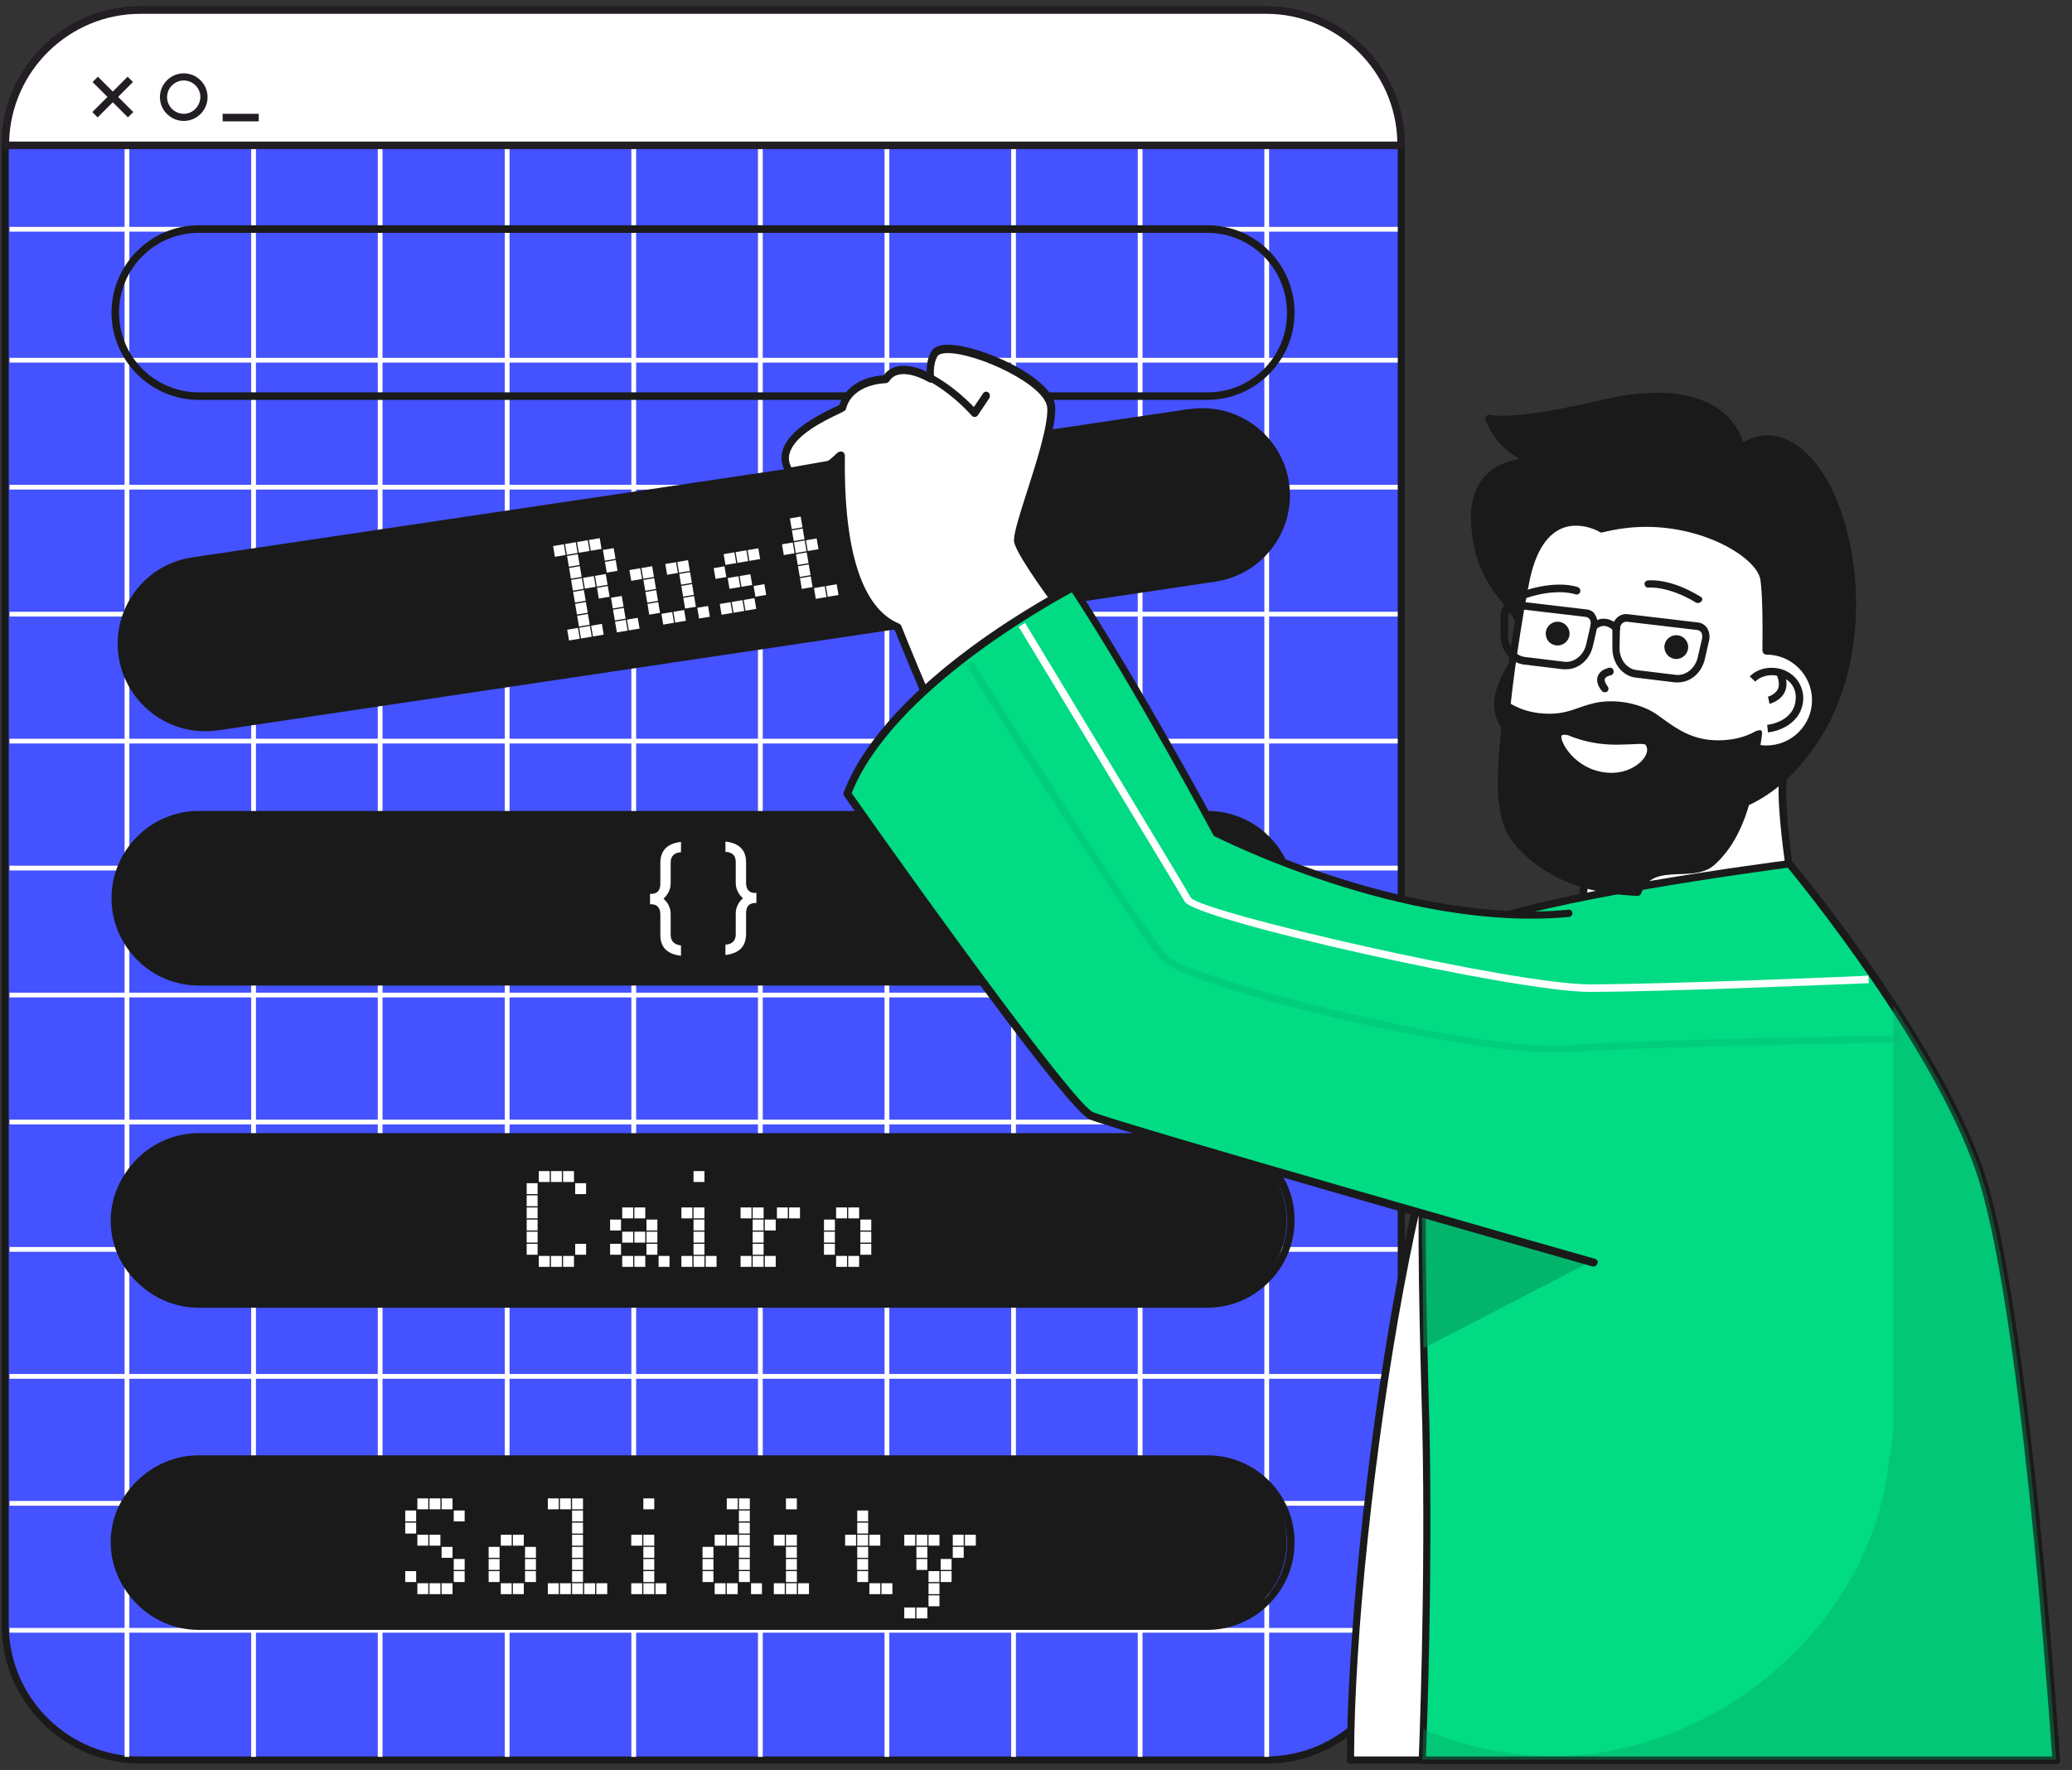 <svg width="165" height="141" viewBox="0 0 165 141" fill="none" xmlns="http://www.w3.org/2000/svg">
<rect x="0" y="0" width="165" height="141" fill="#333333" stroke="none"/>
<path d="M100.813 0.784H11.188C5.246 0.784 0.411 5.62 0.411 11.561V129.407C0.411 135.38 5.246 140.184 11.188 140.184H100.813C106.754 140.184 111.589 135.349 111.589 129.407V11.561C111.589 5.62 106.754 0.784 100.813 0.784Z" fill="#4452FF"/>
<path d="M100.813 0.5H11.188C5.089 0.5 0.127 5.462 0.127 11.561V129.407C0.127 135.507 5.089 140.468 11.188 140.468H100.813C106.912 140.468 111.874 135.507 111.874 129.407V11.561C111.874 5.462 106.912 0.5 100.813 0.5ZM111.305 129.407C111.305 135.191 106.596 139.9 100.813 139.9H11.188C5.405 139.9 0.696 135.191 0.696 129.407V11.561C0.727 5.778 5.405 1.1 11.188 1.1H100.813C106.596 1.1 111.305 5.809 111.305 11.593V129.407Z" fill="#1A1A1A"/>
<path d="M10.3 8.59H9.921V139.931H10.3V8.59Z" fill="white"/>
<path d="M20.381 8.59H20.002V139.931H20.381V8.59Z" fill="white"/>
<path d="M30.462 8.59H30.083V139.931H30.462V8.59Z" fill="white"/>
<path d="M40.577 8.59H40.197V139.931H40.577V8.59Z" fill="white"/>
<path d="M50.658 8.59H50.278V139.931H50.658V8.59Z" fill="white"/>
<path d="M60.739 8.59H60.359V139.931H60.739V8.59Z" fill="white"/>
<path d="M70.819 8.59H70.439V139.931H70.819V8.59Z" fill="white"/>
<path d="M80.901 8.59H80.522V139.931H80.901V8.59Z" fill="white"/>
<path d="M90.983 8.59H90.603V139.931H90.983V8.59Z" fill="white"/>
<path d="M101.063 8.59H100.684V139.931H101.063V8.59Z" fill="white"/>
<path d="M111.303 28.5H0.757V28.879H111.303V28.5Z" fill="white"/>
<path d="M111.303 38.613H0.757V38.992H111.303V38.613Z" fill="white"/>
<path d="M111.303 48.726H0.757V49.105H111.303V48.726Z" fill="white"/>
<path d="M111.303 18.071H0.757V18.45H111.303V18.071Z" fill="white"/>
<path d="M111.303 58.839H0.757V59.218H111.303V58.839Z" fill="white"/>
<path d="M111.303 68.951H0.757V69.331H111.303V68.951Z" fill="white"/>
<path d="M111.303 79.064H0.757V79.443H111.303V79.064Z" fill="white"/>
<path d="M111.303 89.177H0.757V89.556H111.303V89.177Z" fill="white"/>
<path d="M111.303 99.322H0.757V99.701H111.303V99.322Z" fill="white"/>
<path d="M111.303 109.434H0.757V109.814H111.303V109.434Z" fill="white"/>
<path d="M111.303 119.547H0.757V119.926H111.303V119.547Z" fill="white"/>
<path d="M111.303 129.66H0.757V130.039H111.303V129.66Z" fill="white"/>
<path d="M100.813 0.784H11.188C5.246 0.784 0.411 5.62 0.411 11.561H111.589C111.589 5.62 106.754 0.784 100.813 0.784Z" fill="white"/>
<path d="M100.813 0.5H11.188C5.089 0.5 0.127 5.462 0.127 11.561C0.127 11.751 0.253 11.877 0.411 11.877H111.59C111.748 11.877 111.874 11.751 111.874 11.593C111.874 5.462 106.912 0.5 100.813 0.5ZM0.727 11.277C0.885 5.62 5.531 1.1 11.188 1.1H100.813C106.502 1.1 111.147 5.651 111.274 11.277H0.727Z" fill="#231D24"/>
<path d="M7.797 6.109L7.372 6.533L10.188 9.348L10.613 8.924L7.797 6.109Z" fill="#231D24"/>
<path d="M10.164 6.108L7.353 8.927L7.778 9.351L10.589 6.531L10.164 6.108Z" fill="#231D24"/>
<path d="M14.633 5.841C13.59 5.841 12.736 6.694 12.736 7.737C12.736 8.78 13.59 9.633 14.633 9.633C15.675 9.633 16.529 8.78 16.529 7.737C16.529 6.694 15.675 5.841 14.633 5.841ZM14.633 9.064C13.906 9.064 13.305 8.464 13.305 7.737C13.305 7.01 13.906 6.41 14.633 6.41C15.359 6.41 15.96 7.01 15.96 7.737C15.928 8.464 15.359 9.064 14.633 9.064Z" fill="#231D24"/>
<path d="M20.606 9.064H17.73V9.665H20.606V9.064Z" fill="#231D24"/>
<path d="M95.819 116.166H15.485C11.819 116.166 8.816 119.136 8.816 122.834C8.816 126.5 11.787 129.502 15.485 129.502H95.787C99.453 129.502 102.455 126.531 102.455 122.834C102.487 119.136 99.484 116.166 95.819 116.166Z" fill="#1A1A1A"/>
<path d="M96.166 115.913H15.832C12.008 115.913 8.88 119.042 8.88 122.866C8.88 126.69 12.008 129.818 15.832 129.818H96.135C99.959 129.818 103.088 126.69 103.088 122.866C103.119 119.042 99.99 115.913 96.166 115.913ZM96.166 129.249H15.832C12.325 129.249 9.48 126.405 9.48 122.897C9.48 119.389 12.325 116.545 15.832 116.545H96.135C99.643 116.545 102.487 119.389 102.487 122.897C102.519 126.405 99.674 129.249 96.166 129.249Z" fill="#1A1A1A"/>
<path d="M95.819 90.568H15.485C11.819 90.568 8.816 93.538 8.816 97.236C8.816 100.933 11.787 103.904 15.485 103.904H95.787C99.453 103.904 102.455 100.933 102.455 97.236C102.455 93.538 99.484 90.568 95.819 90.568Z" fill="#1A1A1A"/>
<path d="M96.166 90.252H15.832C12.008 90.252 8.88 93.38 8.88 97.204C8.88 101.028 12.008 104.157 15.832 104.157H96.135C99.959 104.157 103.088 101.028 103.088 97.204C103.119 93.38 99.99 90.252 96.166 90.252ZM96.166 103.588H15.832C12.325 103.588 9.48 100.744 9.48 97.236C9.48 93.728 12.325 90.884 15.832 90.884H96.135C99.643 90.884 102.487 93.728 102.487 97.236C102.519 100.712 99.674 103.588 96.166 103.588Z" fill="#1A1A1A"/>
<path d="M96.167 64.906H15.833C12.167 64.906 9.165 67.877 9.165 71.574C9.165 75.24 12.136 78.243 15.833 78.243H96.136C99.802 78.243 102.804 75.272 102.804 71.574C102.835 67.877 99.833 64.906 96.167 64.906Z" fill="#1A1A1A"/>
<path d="M96.166 64.59H15.832C12.008 64.59 8.88 67.719 8.88 71.543C8.88 75.367 12.008 78.495 15.832 78.495H96.135C99.959 78.495 103.088 75.367 103.088 71.543C103.119 67.719 99.99 64.59 96.166 64.59ZM96.166 77.927H15.832C12.325 77.927 9.48 75.082 9.48 71.574C9.48 68.067 12.325 65.222 15.832 65.222H96.135C99.643 65.222 102.487 68.067 102.487 71.574C102.519 75.051 99.674 77.927 96.166 77.927Z" fill="#1A1A1A"/>
<path d="M96.166 17.945H15.832C12.008 17.945 8.88 21.073 8.88 24.897C8.88 28.721 12.008 31.85 15.832 31.85H96.135C99.959 31.85 103.088 28.721 103.088 24.897C103.088 21.073 99.99 17.945 96.166 17.945ZM96.166 31.249H15.832C12.325 31.249 9.48 28.405 9.48 24.897C9.48 21.389 12.325 18.545 15.832 18.545H96.135C99.643 18.545 102.487 21.389 102.487 24.897C102.519 28.405 99.674 31.249 96.166 31.249Z" fill="#1A1A1A"/>
<path d="M94.904 32.861L15.455 44.712C11.821 45.249 9.292 48.631 9.861 52.265C10.399 55.899 13.78 58.428 17.414 57.859L96.863 46.039C100.498 45.502 103.026 42.121 102.457 38.486C101.951 34.852 98.538 32.324 94.904 32.861Z" fill="#1A1A1A"/>
<path d="M95.755 32.513C95.407 32.513 95.059 32.545 94.712 32.577L15.294 44.396C11.502 44.965 8.879 48.504 9.448 52.297C9.953 55.678 12.892 58.238 16.305 58.238C16.653 58.238 17.001 58.206 17.348 58.175L96.797 46.324C100.59 45.755 103.213 42.215 102.644 38.423C102.138 35.042 99.199 32.513 95.755 32.513ZM96.703 45.755L17.253 57.574C16.938 57.606 16.622 57.638 16.305 57.638C13.177 57.638 10.491 55.299 10.017 52.202C9.511 48.726 11.913 45.502 15.389 44.965L94.838 33.145C95.154 33.114 95.47 33.082 95.786 33.082C98.915 33.082 101.601 35.421 102.075 38.518C102.581 41.994 100.179 45.249 96.703 45.755Z" fill="#1A1A1A"/>
<path d="M53.407 74.45V72.807C53.407 72.333 53.217 71.922 52.838 71.574C53.217 71.227 53.407 70.816 53.407 70.342V68.698C53.407 68.193 53.691 67.909 54.229 67.877V67.055C53.123 67.182 52.585 67.751 52.585 68.73V70.374C52.585 70.942 52.333 71.195 51.827 71.195H51.764V72.017H51.827C52.333 72.017 52.585 72.301 52.585 72.838V74.482C52.585 75.462 53.154 75.999 54.229 76.125V75.303C53.691 75.24 53.407 74.956 53.407 74.45Z" fill="white"/>
<path d="M60.17 71.132C59.665 71.132 59.412 70.847 59.412 70.31V68.667C59.412 67.687 58.843 67.15 57.769 67.024V67.845C58.337 67.877 58.59 68.161 58.59 68.667V70.31C58.59 70.784 58.78 71.195 59.159 71.543C58.78 71.89 58.59 72.301 58.59 72.775V74.419C58.59 74.924 58.306 75.209 57.769 75.24V76.062C58.875 75.936 59.412 75.367 59.412 74.387V72.744C59.412 72.175 59.665 71.922 60.17 71.922H60.234V71.1H60.17V71.132Z" fill="white"/>
<path d="M120.565 79.412C113.328 79.412 107.545 122.802 107.545 140.184H133.617C133.649 138.446 133.68 136.708 133.68 134.938C133.649 104.283 127.802 79.412 120.565 79.412Z" fill="white"/>
<path d="M120.564 79.127C113.011 79.127 107.26 122.486 107.26 140.184C107.26 140.342 107.386 140.468 107.544 140.468H133.616C133.774 140.468 133.901 140.342 133.901 140.184C133.932 138.414 133.964 136.644 133.964 134.938C133.964 103.651 128.086 79.127 120.564 79.127ZM133.3 139.899H107.829C107.892 120.875 114.023 79.728 120.564 79.728C127.612 79.728 133.364 104.504 133.364 134.969C133.364 136.55 133.332 138.224 133.3 139.899Z" fill="#1A1A1A"/>
<path d="M141.991 62.03L126.411 64.021C126.411 64.021 126.759 68.446 125.811 72.554C125.811 72.554 138.673 69.741 142.592 69.741C142.592 69.741 141.77 64.527 141.991 62.03Z" fill="white"/>
<path d="M142.276 62.062C142.276 61.967 142.244 61.872 142.181 61.809C142.118 61.746 142.023 61.714 141.928 61.714L126.348 63.705C126.19 63.737 126.064 63.863 126.095 64.021C126.095 64.053 126.443 68.446 125.495 72.459C125.463 72.554 125.495 72.649 125.558 72.744C125.621 72.807 125.684 72.838 125.779 72.838C125.811 72.838 125.811 72.838 125.842 72.838C125.969 72.807 138.736 70.058 142.56 70.058C142.655 70.058 142.718 70.026 142.781 69.963C142.845 69.9 142.876 69.805 142.845 69.71C142.876 69.647 142.055 64.464 142.276 62.062ZM142.244 69.457C138.42 69.583 128.465 71.669 126.19 72.175C126.885 68.793 126.759 65.285 126.696 64.306L141.644 62.41C141.549 64.59 142.086 68.319 142.244 69.457Z" fill="#1A1A1A"/>
<path d="M142.495 68.793C142.495 68.793 122.681 71.353 117.434 73.787C112.188 76.22 113.263 100.459 113.547 113.543C113.832 126.658 113.263 140.152 113.263 140.152H163.732C163.732 140.152 161.425 104.094 157.633 93.159C153.872 82.382 142.495 68.793 142.495 68.793Z" fill="#01DB83"/>
<path d="M142.716 68.604C142.653 68.54 142.558 68.477 142.464 68.509C141.642 68.604 122.522 71.1 117.308 73.534C112.315 75.841 112.82 96.477 113.168 110.13C113.2 111.331 113.231 112.5 113.263 113.574C113.547 126.531 112.978 140.026 112.978 140.184C112.978 140.279 113.01 140.342 113.073 140.405C113.136 140.468 113.2 140.5 113.294 140.5H163.764C163.859 140.5 163.922 140.468 163.985 140.405C164.048 140.342 164.08 140.279 164.048 140.184C164.017 139.836 161.678 103.967 157.917 93.096C154.188 82.351 142.843 68.73 142.716 68.604ZM113.547 139.899C113.642 137.814 114.084 125.457 113.832 113.574C113.8 112.5 113.768 111.331 113.737 110.13C113.421 97.457 112.883 76.22 117.529 74.071C122.427 71.796 140.441 69.362 142.369 69.109C143.506 70.5 153.841 83.204 157.348 93.285C160.888 103.525 163.163 136.328 163.416 139.899H113.547Z" fill="#1A1A1A"/>
<path opacity="0.55" d="M113.358 107.38L126.663 100.491L113.231 96.698L113.358 107.38Z" fill="#05935A"/>
<path opacity="0.35" d="M150.776 80.076V112.184C150.839 113.574 150.713 114.933 150.428 116.229C149.196 129.281 136.713 139.868 123.756 139.868C120.027 139.868 116.519 139.109 113.358 137.719C113.295 139.267 113.264 140.152 113.264 140.152H163.733C163.733 140.152 161.426 104.094 157.634 93.159C156.149 88.924 153.462 84.216 150.776 80.076Z" fill="#00A260"/>
<path d="M138.64 35.737C138.64 35.737 137.914 29.732 127.485 32.166C119.932 33.935 118.573 33.335 118.573 33.335C118.573 33.335 119.426 36.053 122.555 36.78C122.555 36.78 117.119 36.084 117.403 41.647C117.719 47.209 121.132 47.999 121.164 50.559C121.227 53.118 116.55 55.899 121.417 59.534C126.284 63.136 137.187 69.678 144.392 58.996C151.376 48.662 145.119 31.06 138.64 35.737Z" fill="#1A1A1A"/>
<path d="M138.829 35.231C138.482 34.125 137.123 31.281 131.972 31.281C130.613 31.281 129.096 31.471 127.421 31.881C122.996 32.924 120.721 33.114 119.583 33.114C118.92 33.114 118.699 33.051 118.699 33.051C118.604 33.019 118.477 33.019 118.382 33.114C118.288 33.177 118.256 33.303 118.288 33.43C118.319 33.525 118.951 35.453 121.037 36.559C120.152 36.685 119.078 37.033 118.288 37.886C117.434 38.771 117.055 40.066 117.15 41.71C117.34 45.091 118.635 46.735 119.678 48.062C120.373 48.947 120.911 49.642 120.942 50.59C120.942 51.317 120.531 52.107 120.057 52.96C119.046 54.825 117.782 57.164 121.322 59.787C126.125 63.358 130.55 65.159 134.5 65.159C138.608 65.159 142.053 63.168 144.708 59.186C148.879 52.992 148.468 43.827 145.656 38.518C143.759 35.073 141.168 33.841 138.829 35.231ZM144.139 58.839C141.579 62.631 138.324 64.527 134.405 64.527C130.644 64.527 126.22 62.726 121.606 59.281C118.477 56.942 119.457 55.141 120.531 53.213C121.037 52.297 121.511 51.444 121.48 50.559C121.448 49.421 120.816 48.599 120.089 47.651C119.109 46.387 117.877 44.807 117.687 41.615C117.592 40.161 117.94 39.024 118.667 38.233C119.647 37.191 121.164 37.033 121.985 37.033C122.301 37.033 122.491 37.064 122.491 37.064C122.649 37.096 122.775 36.969 122.807 36.811C122.838 36.653 122.744 36.495 122.586 36.464C120.405 35.958 119.394 34.441 119.015 33.683C119.963 33.746 122.238 33.683 127.516 32.45C129.159 32.071 130.644 31.881 131.94 31.881C137.755 31.881 138.292 35.611 138.324 35.769C138.324 35.863 138.387 35.958 138.513 35.99C138.608 36.021 138.735 36.021 138.798 35.958C140.978 34.41 143.317 35.516 145.055 38.771C147.805 43.922 148.215 52.834 144.139 58.839Z" fill="#1A1A1A"/>
<path d="M140.663 51.823H140.631C140.695 49.547 140.631 47.303 140.473 46.134C140.189 43.89 134.09 40.414 127.516 42.089C127.516 42.089 122.966 39.434 121.543 46.039C120.943 48.884 120.058 54.635 119.868 57.606C119.647 60.577 118.984 64.875 120.817 67.024C123.282 69.899 126.631 70.879 130.392 71.069C131.435 68.288 134.722 70.121 136.333 68.667C138.862 66.391 139.399 62.536 139.841 59.565C140.094 59.629 140.379 59.66 140.663 59.66C142.844 59.66 144.582 57.89 144.582 55.741C144.582 53.561 142.844 51.823 140.663 51.823Z" fill="white"/>
<path d="M140.947 51.538C140.979 49.326 140.916 47.209 140.789 46.103C140.505 43.954 136.144 41.362 131.119 41.362C129.918 41.362 128.749 41.52 127.611 41.805C127.326 41.647 126.505 41.299 125.525 41.299C124.071 41.299 122.144 42.121 121.29 46.008C120.69 48.757 119.805 54.541 119.584 57.606C119.552 57.985 119.521 58.396 119.489 58.807C119.236 61.683 118.92 65.285 120.595 67.213C122.839 69.836 125.936 71.163 130.392 71.353C130.518 71.353 130.645 71.29 130.676 71.163C131.214 69.71 132.383 69.678 133.773 69.615C134.785 69.583 135.796 69.552 136.554 68.856C139.051 66.581 139.652 62.915 140.094 59.881C140.284 59.913 140.473 59.913 140.663 59.913C143.001 59.913 144.898 58.017 144.898 55.71C144.898 53.498 143.159 51.696 140.947 51.538ZM140.663 59.376C140.41 59.376 140.157 59.344 139.904 59.281C139.841 59.249 139.746 59.312 139.683 59.344C139.62 59.376 139.557 59.471 139.557 59.565C139.114 62.536 138.577 66.265 136.144 68.477C135.543 69.015 134.658 69.046 133.742 69.078C132.415 69.141 130.929 69.173 130.202 70.784C126.031 70.563 123.123 69.299 121.038 66.866C119.521 65.096 119.837 61.651 120.058 58.87C120.089 58.459 120.121 58.048 120.153 57.669C120.374 54.604 121.259 48.852 121.828 46.134C122.428 43.353 123.692 41.868 125.494 41.868C126.536 41.868 127.358 42.342 127.39 42.373C127.453 42.405 127.548 42.437 127.611 42.405C128.749 42.121 129.918 41.963 131.087 41.963C135.954 41.963 139.968 44.523 140.189 46.197C140.347 47.303 140.378 49.516 140.347 51.823C140.347 51.917 140.41 51.981 140.442 52.044C140.505 52.107 140.6 52.139 140.663 52.139C142.654 52.139 144.297 53.75 144.297 55.773C144.297 57.732 142.685 59.376 140.663 59.376Z" fill="#1A1A1A"/>
<path d="M131.846 57.227C130.74 56.437 129.065 55.963 127.327 56.247C126.031 56.437 125.083 57.164 123.408 57.164C122.049 57.164 120.911 56.816 119.995 56.247C119.932 56.784 119.868 57.258 119.868 57.638C119.647 60.608 118.984 64.906 120.817 67.055C123.282 69.931 126.631 70.911 130.392 71.1C131.435 68.319 134.722 70.152 136.333 68.699C139.178 66.107 139.525 61.556 139.999 58.491C139.115 58.997 138.072 59.281 136.808 59.281C134.564 59.281 133.268 58.238 131.846 57.227ZM126.726 61.556C125.115 60.924 124.293 59.629 124.103 58.933C123.882 58.143 124.64 58.112 125.241 58.364C128.559 59.66 131.056 58.459 131.403 59.218C132.004 60.608 129.539 62.631 126.726 61.556Z" fill="#1A1A1A"/>
<path d="M130.582 58.649C130.392 58.649 130.139 58.649 129.887 58.681C129.571 58.712 129.191 58.712 128.781 58.712C127.516 58.712 126.41 58.523 125.336 58.08C125.146 58.017 124.893 57.922 124.609 57.922C124.23 57.922 124.009 58.08 123.914 58.206C123.756 58.396 123.724 58.681 123.819 58.997C124.009 59.66 124.799 61.114 126.6 61.809C127.169 62.03 127.738 62.125 128.307 62.125C129.634 62.125 130.866 61.525 131.435 60.608C131.783 60.071 131.846 59.534 131.625 59.028C131.467 58.712 131.024 58.649 130.582 58.649ZM130.961 60.324C130.55 60.924 129.602 61.556 128.307 61.556C127.801 61.556 127.295 61.462 126.79 61.272C125.336 60.703 124.546 59.534 124.356 58.87C124.325 58.712 124.325 58.617 124.356 58.586C124.388 58.554 124.451 58.523 124.577 58.523C124.735 58.523 124.925 58.554 125.083 58.649C126.252 59.091 127.39 59.313 128.749 59.313C129.16 59.313 129.539 59.281 129.887 59.281C130.139 59.281 130.361 59.249 130.55 59.249C130.993 59.249 131.056 59.313 131.056 59.344C131.246 59.629 131.182 59.976 130.961 60.324Z" fill="#1A1A1A"/>
<path d="M139.873 58.206C138.988 58.712 137.977 58.965 136.839 58.965C134.785 58.965 133.552 58.08 132.257 57.132L132.035 56.974C130.803 56.089 128.97 55.678 127.295 55.931C126.758 56.026 126.284 56.184 125.81 56.342C125.114 56.595 124.387 56.848 123.408 56.848C122.175 56.848 121.101 56.563 120.153 55.963C120.058 55.9 119.963 55.9 119.868 55.931C119.773 55.963 119.71 56.057 119.71 56.152C119.647 56.69 119.584 57.164 119.584 57.574C119.552 57.954 119.521 58.364 119.489 58.775C119.236 61.651 118.92 65.254 120.595 67.182C122.839 69.805 125.936 71.132 130.392 71.322C130.518 71.322 130.645 71.258 130.676 71.132C131.214 69.678 132.383 69.647 133.773 69.584C134.785 69.552 135.796 69.52 136.554 68.825C139.146 66.486 139.715 62.663 140.157 59.565C140.22 59.186 140.284 58.807 140.315 58.428C140.347 58.301 140.284 58.206 140.189 58.143C140.094 58.175 139.968 58.175 139.873 58.206ZM139.557 59.565C139.114 62.536 138.577 66.265 136.144 68.477C135.543 69.015 134.658 69.046 133.742 69.078C132.415 69.141 130.929 69.173 130.202 70.784C126.031 70.563 123.123 69.299 121.038 66.866C119.521 65.096 119.837 61.651 120.058 58.87C120.089 58.459 120.121 58.048 120.153 57.669C120.184 57.385 120.216 57.069 120.247 56.721C121.164 57.227 122.238 57.448 123.408 57.448C124.482 57.448 125.241 57.164 125.999 56.911C126.473 56.753 126.916 56.595 127.39 56.532C128.907 56.279 130.55 56.658 131.688 57.448L131.909 57.606C133.299 58.617 134.595 59.534 136.839 59.534C137.85 59.534 138.798 59.344 139.652 58.965C139.62 59.186 139.588 59.376 139.557 59.565Z" fill="#1A1A1A"/>
<path d="M135.227 49.579L129.601 48.915C128.938 48.852 128.4 49.389 128.4 50.085V51.633C128.4 52.834 129.19 53.845 130.265 53.972L133.394 54.351C133.457 54.351 133.52 54.351 133.615 54.351C134.626 54.351 135.511 53.593 135.764 52.486L136.111 50.969C136.175 50.622 136.111 50.274 135.922 49.99C135.764 49.769 135.511 49.611 135.227 49.579ZM135.543 50.843L135.195 52.36C135.005 53.213 134.247 53.845 133.457 53.751L130.328 53.371C129.538 53.276 128.969 52.518 128.969 51.633L129.001 50.085C129.001 49.769 129.222 49.516 129.538 49.516L135.163 50.179C135.29 50.179 135.385 50.274 135.479 50.369C135.543 50.495 135.574 50.653 135.543 50.843Z" fill="#1A1A1A"/>
<path d="M126.314 48.536L120.689 47.872C120.057 47.809 119.488 48.346 119.488 49.042V50.59C119.488 51.791 120.278 52.802 121.353 52.929L124.482 53.308C124.545 53.308 124.64 53.308 124.703 53.308C125.714 53.308 126.599 52.55 126.852 51.444L127.199 49.927C127.263 49.579 127.199 49.231 127.01 48.947C126.883 48.694 126.63 48.568 126.314 48.536ZM126.662 49.8L126.314 51.317C126.125 52.17 125.366 52.802 124.576 52.708L121.448 52.328C120.658 52.234 120.089 51.475 120.089 50.59L120.12 49.042C120.12 48.726 120.342 48.473 120.658 48.473L126.283 49.136C126.409 49.136 126.504 49.231 126.599 49.326C126.662 49.421 126.694 49.611 126.662 49.8Z" fill="#1A1A1A"/>
<path d="M126.756 49.642C126.629 49.737 126.598 49.927 126.724 50.053C126.819 50.179 127.008 50.211 127.135 50.085C127.83 49.516 128.431 50.179 128.494 50.243C128.557 50.306 128.62 50.337 128.715 50.337C128.778 50.337 128.841 50.306 128.905 50.274C129.031 50.179 129.063 49.99 128.936 49.863C128.589 49.484 127.704 48.884 126.756 49.642Z" fill="#1A1A1A"/>
<path d="M125.651 46.766C125.587 46.735 124.007 46.166 121.289 47.082C121.131 47.145 121.037 47.303 121.1 47.462C121.131 47.588 121.258 47.651 121.384 47.651C121.416 47.651 121.448 47.651 121.479 47.651C124.007 46.798 125.429 47.335 125.461 47.335C125.619 47.398 125.777 47.303 125.84 47.145C125.872 46.987 125.809 46.829 125.651 46.766Z" fill="#1A1A1A"/>
<path d="M135.416 47.525C132.951 46.008 131.308 46.229 131.213 46.229C131.055 46.261 130.928 46.387 130.96 46.545C130.992 46.703 131.118 46.829 131.276 46.798C131.276 46.798 132.825 46.64 135.068 47.999C135.132 48.03 135.163 48.03 135.226 48.03C135.321 48.03 135.416 47.967 135.479 47.904C135.606 47.778 135.574 47.588 135.416 47.525Z" fill="#1A1A1A"/>
<path d="M133.487 50.875C133.139 50.875 132.854 51.159 132.854 51.507C132.854 51.854 133.139 52.139 133.487 52.139C133.834 52.139 134.119 51.854 134.119 51.507C134.119 51.159 133.834 50.875 133.487 50.875Z" fill="#1A1A1A"/>
<path d="M133.487 50.59C132.982 50.59 132.539 51.001 132.539 51.538C132.539 52.044 132.95 52.486 133.487 52.486C133.993 52.486 134.435 52.075 134.435 51.538C134.435 51.001 133.993 50.59 133.487 50.59ZM133.487 51.886C133.298 51.886 133.14 51.728 133.14 51.538C133.14 51.349 133.298 51.191 133.487 51.191C133.677 51.191 133.835 51.349 133.835 51.538C133.835 51.728 133.677 51.886 133.487 51.886Z" fill="#1A1A1A"/>
<path d="M124.039 49.8C123.692 49.8 123.407 50.084 123.407 50.432C123.407 50.78 123.692 51.064 124.039 51.064C124.387 51.064 124.671 50.78 124.671 50.432C124.671 50.084 124.387 49.8 124.039 49.8Z" fill="#1A1A1A"/>
<path d="M124.04 49.516C123.534 49.516 123.092 49.926 123.092 50.464C123.092 51.001 123.503 51.412 124.04 51.412C124.546 51.412 124.988 51.001 124.988 50.464C124.988 49.926 124.546 49.516 124.04 49.516ZM124.04 50.78C123.85 50.78 123.692 50.622 123.692 50.432C123.692 50.242 123.85 50.084 124.04 50.084C124.229 50.084 124.388 50.242 124.388 50.432C124.388 50.622 124.229 50.78 124.04 50.78Z" fill="#1A1A1A"/>
<path d="M128.147 53.182C127.642 53.308 127.357 53.529 127.231 53.877C127.041 54.446 127.515 54.983 127.579 55.046C127.642 55.109 127.705 55.141 127.8 55.141C127.863 55.141 127.926 55.109 127.989 55.078C128.116 54.983 128.116 54.793 128.021 54.667C127.926 54.541 127.737 54.256 127.8 54.067C127.863 53.908 128.116 53.814 128.274 53.782C128.432 53.751 128.527 53.593 128.495 53.434C128.464 53.245 128.305 53.15 128.147 53.182Z" fill="#1A1A1A"/>
<path d="M142.149 53.403C141.169 52.992 140 53.182 139.336 53.877L139.778 54.288C140.284 53.782 141.169 53.624 141.927 53.94C142.623 54.224 143.033 54.857 143.002 55.615C142.939 57.48 140.821 57.732 140.726 57.732L140.79 58.333C141.738 58.238 143.539 57.543 143.602 55.647C143.602 54.667 143.065 53.814 142.149 53.403Z" fill="#1A1A1A"/>
<path d="M141.484 53.75C141.674 54.193 141.706 54.572 141.579 54.888C141.358 55.331 140.789 55.489 140.789 55.489L140.915 56.057C140.947 56.057 141.769 55.836 142.116 55.141C142.338 54.667 142.306 54.13 142.053 53.498L141.484 53.75Z" fill="#1A1A1A"/>
<path d="M83.714 32.45C83.619 29.954 75.371 26.667 74.422 28.121C73.917 28.911 74.075 30.143 74.075 30.143C74.075 30.143 71.515 28.563 70.504 30.206C70.504 30.206 67.659 30.238 67.059 32.45C66.996 32.64 61.054 34.726 62.824 37.538L65.89 37.001C66.459 36.811 66.964 35.99 66.964 36.337C66.838 45.471 69.018 48.978 71.483 49.958C75.023 58.838 78.373 65.412 78.373 65.412L90.413 56.121C90.413 56.121 80.996 44.364 80.996 42.974C81.059 41.615 83.808 34.947 83.714 32.45Z" fill="white"/>
<path d="M81.344 43.005C81.344 42.468 81.818 40.983 82.356 39.371C83.177 36.843 84.094 33.967 84.031 32.419C83.936 30.048 77.963 27.457 75.498 27.457C74.866 27.457 74.423 27.615 74.202 27.931C73.855 28.468 73.791 29.132 73.791 29.606C73.349 29.385 72.654 29.132 71.958 29.132C71.295 29.132 70.726 29.385 70.378 29.89C69.746 29.922 67.471 30.206 66.839 32.261C66.775 32.292 66.649 32.355 66.491 32.419C65.385 32.956 62.794 34.188 62.319 35.895C62.13 36.495 62.256 37.096 62.604 37.696C62.667 37.791 62.794 37.854 62.888 37.823L66.017 37.285C66.27 37.191 66.491 37.033 66.681 36.875C66.649 44.396 68.198 48.884 71.263 50.211C74.771 58.965 78.089 65.507 78.121 65.601C78.153 65.665 78.247 65.728 78.311 65.76C78.342 65.76 78.342 65.76 78.374 65.76C78.437 65.76 78.5 65.728 78.563 65.696L90.604 56.405C90.667 56.342 90.699 56.279 90.73 56.215C90.73 56.152 90.73 56.057 90.667 55.994C86.148 50.306 81.344 43.859 81.344 43.005ZM78.5 64.969C77.805 63.547 74.834 57.543 71.769 49.832C71.737 49.769 71.674 49.705 71.611 49.674C69.556 48.852 67.155 45.881 67.281 36.337C67.281 36.211 67.249 36.116 67.186 36.053C67.123 35.99 67.028 35.958 66.965 35.958C66.807 35.958 66.681 36.053 66.491 36.242C66.302 36.401 66.08 36.653 65.891 36.717L63.015 37.222C62.825 36.843 62.762 36.464 62.888 36.084C63.299 34.631 65.733 33.462 66.744 32.987C67.249 32.735 67.344 32.703 67.376 32.545C67.913 30.554 70.505 30.522 70.536 30.522C70.631 30.522 70.726 30.459 70.789 30.396C71.042 29.985 71.421 29.796 71.958 29.796C72.906 29.796 73.949 30.428 73.949 30.428C74.044 30.491 74.171 30.491 74.265 30.428C74.36 30.364 74.423 30.238 74.392 30.143C74.392 30.143 74.234 29.037 74.676 28.342C74.771 28.215 75.055 28.121 75.466 28.121C77.836 28.121 83.335 30.68 83.398 32.513C83.462 33.935 82.514 36.875 81.755 39.245C81.186 41.014 80.744 42.437 80.744 43.037C80.712 44.428 88.076 53.719 90.035 56.121L78.5 64.969Z" fill="#1A1A1A"/>
<path d="M77.582 32.893L78.53 31.471L73.885 29.985C73.885 29.985 75.686 30.807 77.582 32.893Z" fill="white"/>
<path d="M78.689 31.249C78.563 31.154 78.373 31.186 78.278 31.344L77.551 32.419C75.718 30.522 74.075 29.764 74.012 29.732C73.854 29.669 73.696 29.732 73.633 29.89C73.569 30.048 73.633 30.206 73.791 30.27C73.822 30.27 75.56 31.091 77.393 33.114C77.457 33.177 77.52 33.209 77.615 33.209C77.615 33.209 77.615 33.209 77.646 33.209C77.741 33.209 77.804 33.145 77.867 33.082L78.816 31.66C78.847 31.502 78.816 31.312 78.689 31.249Z" fill="#1A1A1A"/>
<path d="M96.861 66.328C96.861 66.328 90.446 54.383 85.421 46.798C85.421 46.798 70.947 54.193 67.471 63.2C67.471 63.2 84.852 87.945 86.906 88.861C88.96 89.746 126.947 100.586 126.947 100.586L124.924 72.744C111.683 74.008 96.861 66.328 96.861 66.328Z" fill="#01DB83"/>
<path d="M127.042 100.27C126.663 100.175 89.024 89.43 87.033 88.577C85.611 87.945 74.803 73.091 67.819 63.168C71.074 55.046 83.494 48.188 85.358 47.177C90.288 54.699 96.546 66.36 96.609 66.486C96.641 66.549 96.672 66.581 96.735 66.613C96.893 66.676 111.778 74.292 124.956 73.028C125.115 72.996 125.241 72.87 125.209 72.712C125.209 72.554 125.051 72.428 124.893 72.459C112.379 73.66 98.252 66.739 97.083 66.139C96.514 65.064 90.415 53.845 85.674 46.64C85.579 46.513 85.421 46.482 85.295 46.545C84.695 46.861 70.663 54.066 67.187 63.105C67.155 63.2 67.155 63.294 67.218 63.389C68.988 65.918 84.695 88.229 86.749 89.145C88.771 90.03 125.273 100.428 126.821 100.87C126.853 100.87 126.884 100.87 126.916 100.87C127.042 100.87 127.169 100.775 127.2 100.649C127.295 100.491 127.2 100.333 127.042 100.27Z" fill="#1A1A1A"/>
<path d="M126.569 78.4C120.533 78.4 95.882 72.712 94.84 71.511C94.334 70.563 82.135 50.464 81.63 49.611L81.124 49.926C81.25 50.148 93.828 70.879 94.334 71.796C95.092 73.281 120.722 79.001 126.569 79.001C132.763 79.001 148.659 78.306 148.817 78.306L148.785 77.705C148.627 77.737 132.731 78.4 126.569 78.4Z" fill="white"/>
<g opacity="0.4">
<path d="M125.02 83.236C117.594 83.868 95.251 78.021 93.133 76.252C91.711 75.082 82.262 60.292 77.427 52.613L76.921 52.929C77.49 53.845 90.921 75.209 92.754 76.694C95.156 78.685 115.539 83.836 123.851 83.836C124.293 83.836 124.704 83.836 125.083 83.805C130.424 83.362 150.966 83.046 151.187 83.046V82.446C150.966 82.477 130.393 82.793 125.02 83.236Z" fill="#01BB70"/>
</g>
<path d="M33.236 119.343H34.105V120.212H33.236V119.343ZM34.202 119.343H35.071V120.212H34.202V119.343ZM35.167 119.343H36.036V120.212H35.167V119.343ZM32.271 120.308H33.14V121.177H32.271V120.308ZM36.133 120.308H37.002V121.177H36.133V120.308ZM32.271 121.274H33.14V122.143H32.271V121.274ZM33.236 122.239H34.105V123.108H33.236V122.239ZM34.202 122.239H35.071V123.108H34.202V122.239ZM35.167 123.205H36.036V124.074H35.167V123.205ZM36.133 124.17H37.002V125.039H36.133V124.17ZM32.271 125.136H33.14V126.005H32.271V125.136ZM36.133 125.136H37.002V126.005H36.133V125.136ZM33.236 126.101H34.105V126.97H33.236V126.101ZM34.202 126.101H35.071V126.97H34.202V126.101ZM35.167 126.101H36.036V126.97H35.167V126.101ZM39.879 122.239H40.748V123.108H39.879V122.239ZM40.844 122.239H41.713V123.108H40.844V122.239ZM38.913 123.205H39.782V124.074H38.913V123.205ZM41.81 123.205H42.679V124.074H41.81V123.205ZM38.913 124.17H39.782V125.039H38.913V124.17ZM41.81 124.17H42.679V125.039H41.81V124.17ZM38.913 125.136H39.782V126.005H38.913V125.136ZM41.81 125.136H42.679V126.005H41.81V125.136ZM39.879 126.101H40.748V126.97H39.879V126.101ZM40.844 126.101H41.713V126.97H40.844V126.101ZM43.625 119.343H44.494V120.212H43.625V119.343ZM44.591 119.343H45.46V120.212H44.591V119.343ZM45.556 119.343H46.425V120.212H45.556V119.343ZM45.556 120.308H46.425V121.177H45.556V120.308ZM45.556 121.274H46.425V122.143H45.556V121.274ZM45.556 122.239H46.425V123.108H45.556V122.239ZM45.556 123.205H46.425V124.074H45.556V123.205ZM45.556 124.17H46.425V125.039H45.556V124.17ZM45.556 125.136H46.425V126.005H45.556V125.136ZM43.625 126.101H44.494V126.97H43.625V126.101ZM44.591 126.101H45.46V126.97H44.591V126.101ZM45.556 126.101H46.425V126.97H45.556V126.101ZM46.522 126.101H47.391V126.97H46.522V126.101ZM47.487 126.101H48.356V126.97H47.487V126.101ZM51.233 119.343H52.102V120.212H51.233V119.343ZM50.268 122.239H51.137V123.108H50.268V122.239ZM51.233 122.239H52.102V123.108H51.233V122.239ZM51.233 123.205H52.102V124.074H51.233V123.205ZM51.233 124.17H52.102V125.039H51.233V124.17ZM51.233 125.136H52.102V126.005H51.233V125.136ZM50.268 126.101H51.137V126.97H50.268V126.101ZM51.233 126.101H52.102V126.97H51.233V126.101ZM52.199 126.101H53.068V126.97H52.199V126.101ZM57.876 119.343H58.745V120.212H57.876V119.343ZM58.842 119.343H59.711V120.212H58.842V119.343ZM58.842 120.308H59.711V121.177H58.842V120.308ZM58.842 121.274H59.711V122.143H58.842V121.274ZM56.911 122.239H57.78V123.108H56.911V122.239ZM57.876 122.239H58.745V123.108H57.876V122.239ZM58.842 122.239H59.711V123.108H58.842V122.239ZM55.945 123.205H56.814V124.074H55.945V123.205ZM58.842 123.205H59.711V124.074H58.842V123.205ZM55.945 124.17H56.814V125.039H55.945V124.17ZM58.842 124.17H59.711V125.039H58.842V124.17ZM55.945 125.136H56.814V126.005H55.945V125.136ZM58.842 125.136H59.711V126.005H58.842V125.136ZM56.911 126.101H57.78V126.97H56.911V126.101ZM57.876 126.101H58.745V126.97H57.876V126.101ZM59.807 126.101H60.676V126.97H59.807V126.101ZM62.588 119.343H63.457V120.212H62.588V119.343ZM61.622 122.239H62.491V123.108H61.622V122.239ZM62.588 122.239H63.457V123.108H62.588V122.239ZM62.588 123.205H63.457V124.074H62.588V123.205ZM62.588 124.17H63.457V125.039H62.588V124.17ZM62.588 125.136H63.457V126.005H62.588V125.136ZM61.622 126.101H62.491V126.97H61.622V126.101ZM62.588 126.101H63.457V126.97H62.588V126.101ZM63.553 126.101H64.422V126.97H63.553V126.101ZM68.265 120.308H69.134V121.177H68.265V120.308ZM68.265 121.274H69.134V122.143H68.265V121.274ZM67.3 122.239H68.169V123.108H67.3V122.239ZM68.265 122.239H69.134V123.108H68.265V122.239ZM69.231 122.239H70.1V123.108H69.231V122.239ZM68.265 123.205H69.134V124.074H68.265V123.205ZM68.265 124.17H69.134V125.039H68.265V124.17ZM68.265 125.136H69.134V126.005H68.265V125.136ZM69.231 126.101H70.1V126.97H69.231V126.101ZM70.196 126.101H71.065V126.97H70.196V126.101ZM72.011 122.239H72.88V123.108H72.011V122.239ZM72.977 122.239H73.846V123.108H72.977V122.239ZM73.942 122.239H74.811V123.108H73.942V122.239ZM75.873 122.239H76.742V123.108H75.873V122.239ZM76.839 122.239H77.708V123.108H76.839V122.239ZM72.977 123.205H73.846V124.074H72.977V123.205ZM75.873 123.205H76.742V124.074H75.873V123.205ZM72.977 124.17H73.846V125.039H72.977V124.17ZM74.908 124.17H75.777V125.039H74.908V124.17ZM73.942 125.136H74.811V126.005H73.942V125.136ZM74.908 125.136H75.777V126.005H74.908V125.136ZM73.942 126.101H74.811V126.97H73.942V126.101ZM73.942 127.067H74.811V127.936H73.942V127.067ZM72.011 128.032H72.88V128.901H72.011V128.032ZM72.977 128.032H73.846V128.901H72.977V128.032Z" fill="white"/>
<path d="M42.907 93.274H43.776V94.143H42.907V93.274ZM43.873 93.274H44.742V94.143H43.873V93.274ZM44.838 93.274H45.707V94.143H44.838V93.274ZM41.942 94.239H42.811V95.108H41.942V94.239ZM45.804 94.239H46.673V95.108H45.804V94.239ZM41.942 95.205H42.811V96.074H41.942V95.205ZM41.942 96.17H42.811V97.039H41.942V96.17ZM41.942 97.136H42.811V98.005H41.942V97.136ZM41.942 98.101H42.811V98.97H41.942V98.101ZM41.942 99.067H42.811V99.936H41.942V99.067ZM45.804 99.067H46.673V99.936H45.804V99.067ZM42.907 100.032H43.776V100.901H42.907V100.032ZM43.873 100.032H44.742V100.901H43.873V100.032ZM44.838 100.032H45.707V100.901H44.838V100.032ZM49.55 96.17H50.419V97.039H49.55V96.17ZM50.516 96.17H51.385V97.039H50.516V96.17ZM48.584 97.136H49.453V98.005H48.584V97.136ZM51.481 97.136H52.35V98.005H51.481V97.136ZM49.55 98.101H50.419V98.97H49.55V98.101ZM50.516 98.101H51.385V98.97H50.516V98.101ZM51.481 98.101H52.35V98.97H51.481V98.101ZM48.584 99.067H49.453V99.936H48.584V99.067ZM51.481 99.067H52.35V99.936H51.481V99.067ZM49.55 100.032H50.419V100.901H49.55V100.032ZM50.516 100.032H51.385V100.901H50.516V100.032ZM52.447 100.032H53.316V100.901H52.447V100.032ZM55.227 93.274H56.096V94.143H55.227V93.274ZM54.262 96.17H55.131V97.039H54.262V96.17ZM55.227 96.17H56.096V97.039H55.227V96.17ZM55.227 97.136H56.096V98.005H55.227V97.136ZM55.227 98.101H56.096V98.97H55.227V98.101ZM55.227 99.067H56.096V99.936H55.227V99.067ZM54.262 100.032H55.131V100.901H54.262V100.032ZM55.227 100.032H56.096V100.901H55.227V100.032ZM56.193 100.032H57.062V100.901H56.193V100.032ZM58.974 96.17H59.843V97.039H58.974V96.17ZM59.939 96.17H60.808V97.039H59.939V96.17ZM61.87 96.17H62.739V97.039H61.87V96.17ZM62.836 96.17H63.705V97.039H62.836V96.17ZM59.939 97.136H60.808V98.005H59.939V97.136ZM60.904 97.136H61.773V98.005H60.904V97.136ZM59.939 98.101H60.808V98.97H59.939V98.101ZM59.939 99.067H60.808V99.936H59.939V99.067ZM58.974 100.032H59.843V100.901H58.974V100.032ZM59.939 100.032H60.808V100.901H59.939V100.032ZM60.904 100.032H61.773V100.901H60.904V100.032ZM66.582 96.17H67.451V97.039H66.582V96.17ZM67.547 96.17H68.416V97.039H67.547V96.17ZM65.616 97.136H66.485V98.005H65.616V97.136ZM68.513 97.136H69.382V98.005H68.513V97.136ZM65.616 98.101H66.485V98.97H65.616V98.101ZM68.513 98.101H69.382V98.97H68.513V98.101ZM65.616 99.067H66.485V99.936H65.616V99.067ZM68.513 99.067H69.382V99.936H68.513V99.067ZM66.582 100.032H67.451V100.901H66.582V100.032ZM67.547 100.032H68.416V100.901H67.547V100.032Z" fill="white"/>
<path d="M44.044 43.492L44.901 43.347L45.046 44.204L44.189 44.349L44.044 43.492ZM44.996 43.331L45.853 43.187L45.998 44.044L45.141 44.188L44.996 43.331ZM45.949 43.171L46.805 43.026L46.95 43.883L46.093 44.027L45.949 43.171ZM46.901 43.01L47.758 42.865L47.902 43.722L47.045 43.867L46.901 43.01ZM45.157 44.283L46.014 44.139L46.159 44.995L45.302 45.14L45.157 44.283ZM48.013 43.801L48.87 43.657L49.015 44.514L48.158 44.658L48.013 43.801ZM45.318 45.235L46.175 45.091L46.319 45.948L45.462 46.092L45.318 45.235ZM48.174 44.753L49.031 44.609L49.175 45.466L48.319 45.61L48.174 44.753ZM45.478 46.187L46.335 46.043L46.48 46.9L45.623 47.044L45.478 46.187ZM46.431 46.027L47.287 45.882L47.432 46.739L46.575 46.884L46.431 46.027ZM47.383 45.866L48.239 45.721L48.384 46.578L47.527 46.723L47.383 45.866ZM45.639 47.139L46.496 46.995L46.641 47.852L45.784 47.996L45.639 47.139ZM47.543 46.818L48.4 46.673L48.545 47.53L47.688 47.675L47.543 46.818ZM45.8 48.092L46.657 47.947L46.801 48.804L45.944 48.948L45.8 48.092ZM48.656 47.609L49.513 47.465L49.657 48.322L48.801 48.466L48.656 47.609ZM45.961 49.044L46.817 48.899L46.962 49.756L46.105 49.9L45.961 49.044ZM48.817 48.562L49.673 48.417L49.818 49.274L48.961 49.418L48.817 48.562ZM45.169 50.156L46.026 50.012L46.17 50.868L45.314 51.013L45.169 50.156ZM46.121 49.996L46.978 49.851L47.123 50.708L46.266 50.852L46.121 49.996ZM47.073 49.835L47.93 49.69L48.075 50.547L47.218 50.692L47.073 49.835ZM48.977 49.514L49.834 49.369L49.979 50.226L49.122 50.37L48.977 49.514ZM49.929 49.353L50.786 49.208L50.931 50.065L50.074 50.21L49.929 49.353ZM50.124 45.403L50.981 45.259L51.126 46.116L50.269 46.26L50.124 45.403ZM51.077 45.243L51.934 45.098L52.078 45.955L51.221 46.1L51.077 45.243ZM52.981 44.921L53.838 44.777L53.982 45.634L53.125 45.778L52.981 44.921ZM53.933 44.761L54.79 44.616L54.934 45.473L54.077 45.618L53.933 44.761ZM51.237 46.195L52.094 46.05L52.239 46.907L51.382 47.052L51.237 46.195ZM54.093 45.713L54.95 45.568L55.095 46.425L54.238 46.57L54.093 45.713ZM51.398 47.147L52.255 47.002L52.399 47.859L51.542 48.004L51.398 47.147ZM54.254 46.665L55.111 46.52L55.255 47.377L54.399 47.522L54.254 46.665ZM51.559 48.099L52.415 47.954L52.56 48.811L51.703 48.956L51.559 48.099ZM54.415 47.617L55.272 47.472L55.416 48.329L54.559 48.474L54.415 47.617ZM52.671 48.89L53.528 48.746L53.673 49.603L52.816 49.747L52.671 48.89ZM53.623 48.73L54.48 48.585L54.625 49.442L53.768 49.587L53.623 48.73ZM55.528 48.408L56.384 48.264L56.529 49.121L55.672 49.265L55.528 48.408ZM57.627 44.137L58.484 43.993L58.628 44.85L57.771 44.994L57.627 44.137ZM58.579 43.977L59.436 43.832L59.58 44.689L58.723 44.834L58.579 43.977ZM59.531 43.816L60.388 43.672L60.532 44.528L59.675 44.673L59.531 43.816ZM56.835 45.25L57.692 45.105L57.837 45.962L56.98 46.107L56.835 45.25ZM57.948 46.041L58.805 45.897L58.95 46.754L58.093 46.898L57.948 46.041ZM58.9 45.881L59.757 45.736L59.902 46.593L59.045 46.738L58.9 45.881ZM60.013 46.672L60.87 46.528L61.014 47.385L60.157 47.529L60.013 46.672ZM57.317 48.106L58.174 47.962L58.319 48.819L57.462 48.963L57.317 48.106ZM58.269 47.946L59.126 47.801L59.271 48.658L58.414 48.803L58.269 47.946ZM59.221 47.785L60.078 47.64L60.223 48.497L59.366 48.642L59.221 47.785ZM62.904 41.289L63.76 41.144L63.905 42.001L63.048 42.145L62.904 41.289ZM63.064 42.241L63.921 42.096L64.066 42.953L63.209 43.097L63.064 42.241ZM62.273 43.353L63.13 43.209L63.274 44.066L62.417 44.21L62.273 43.353ZM63.225 43.193L64.082 43.048L64.226 43.905L63.369 44.05L63.225 43.193ZM64.177 43.032L65.034 42.888L65.178 43.744L64.322 43.889L64.177 43.032ZM63.386 44.145L64.242 44L64.387 44.857L63.53 45.002L63.386 44.145ZM63.546 45.097L64.403 44.952L64.548 45.809L63.691 45.954L63.546 45.097ZM63.707 46.049L64.564 45.904L64.708 46.761L63.851 46.906L63.707 46.049ZM64.82 46.84L65.676 46.696L65.821 47.553L64.964 47.697L64.82 46.84ZM65.772 46.68L66.628 46.535L66.773 47.392L65.916 47.536L65.772 46.68Z" fill="white"/>
</svg>

